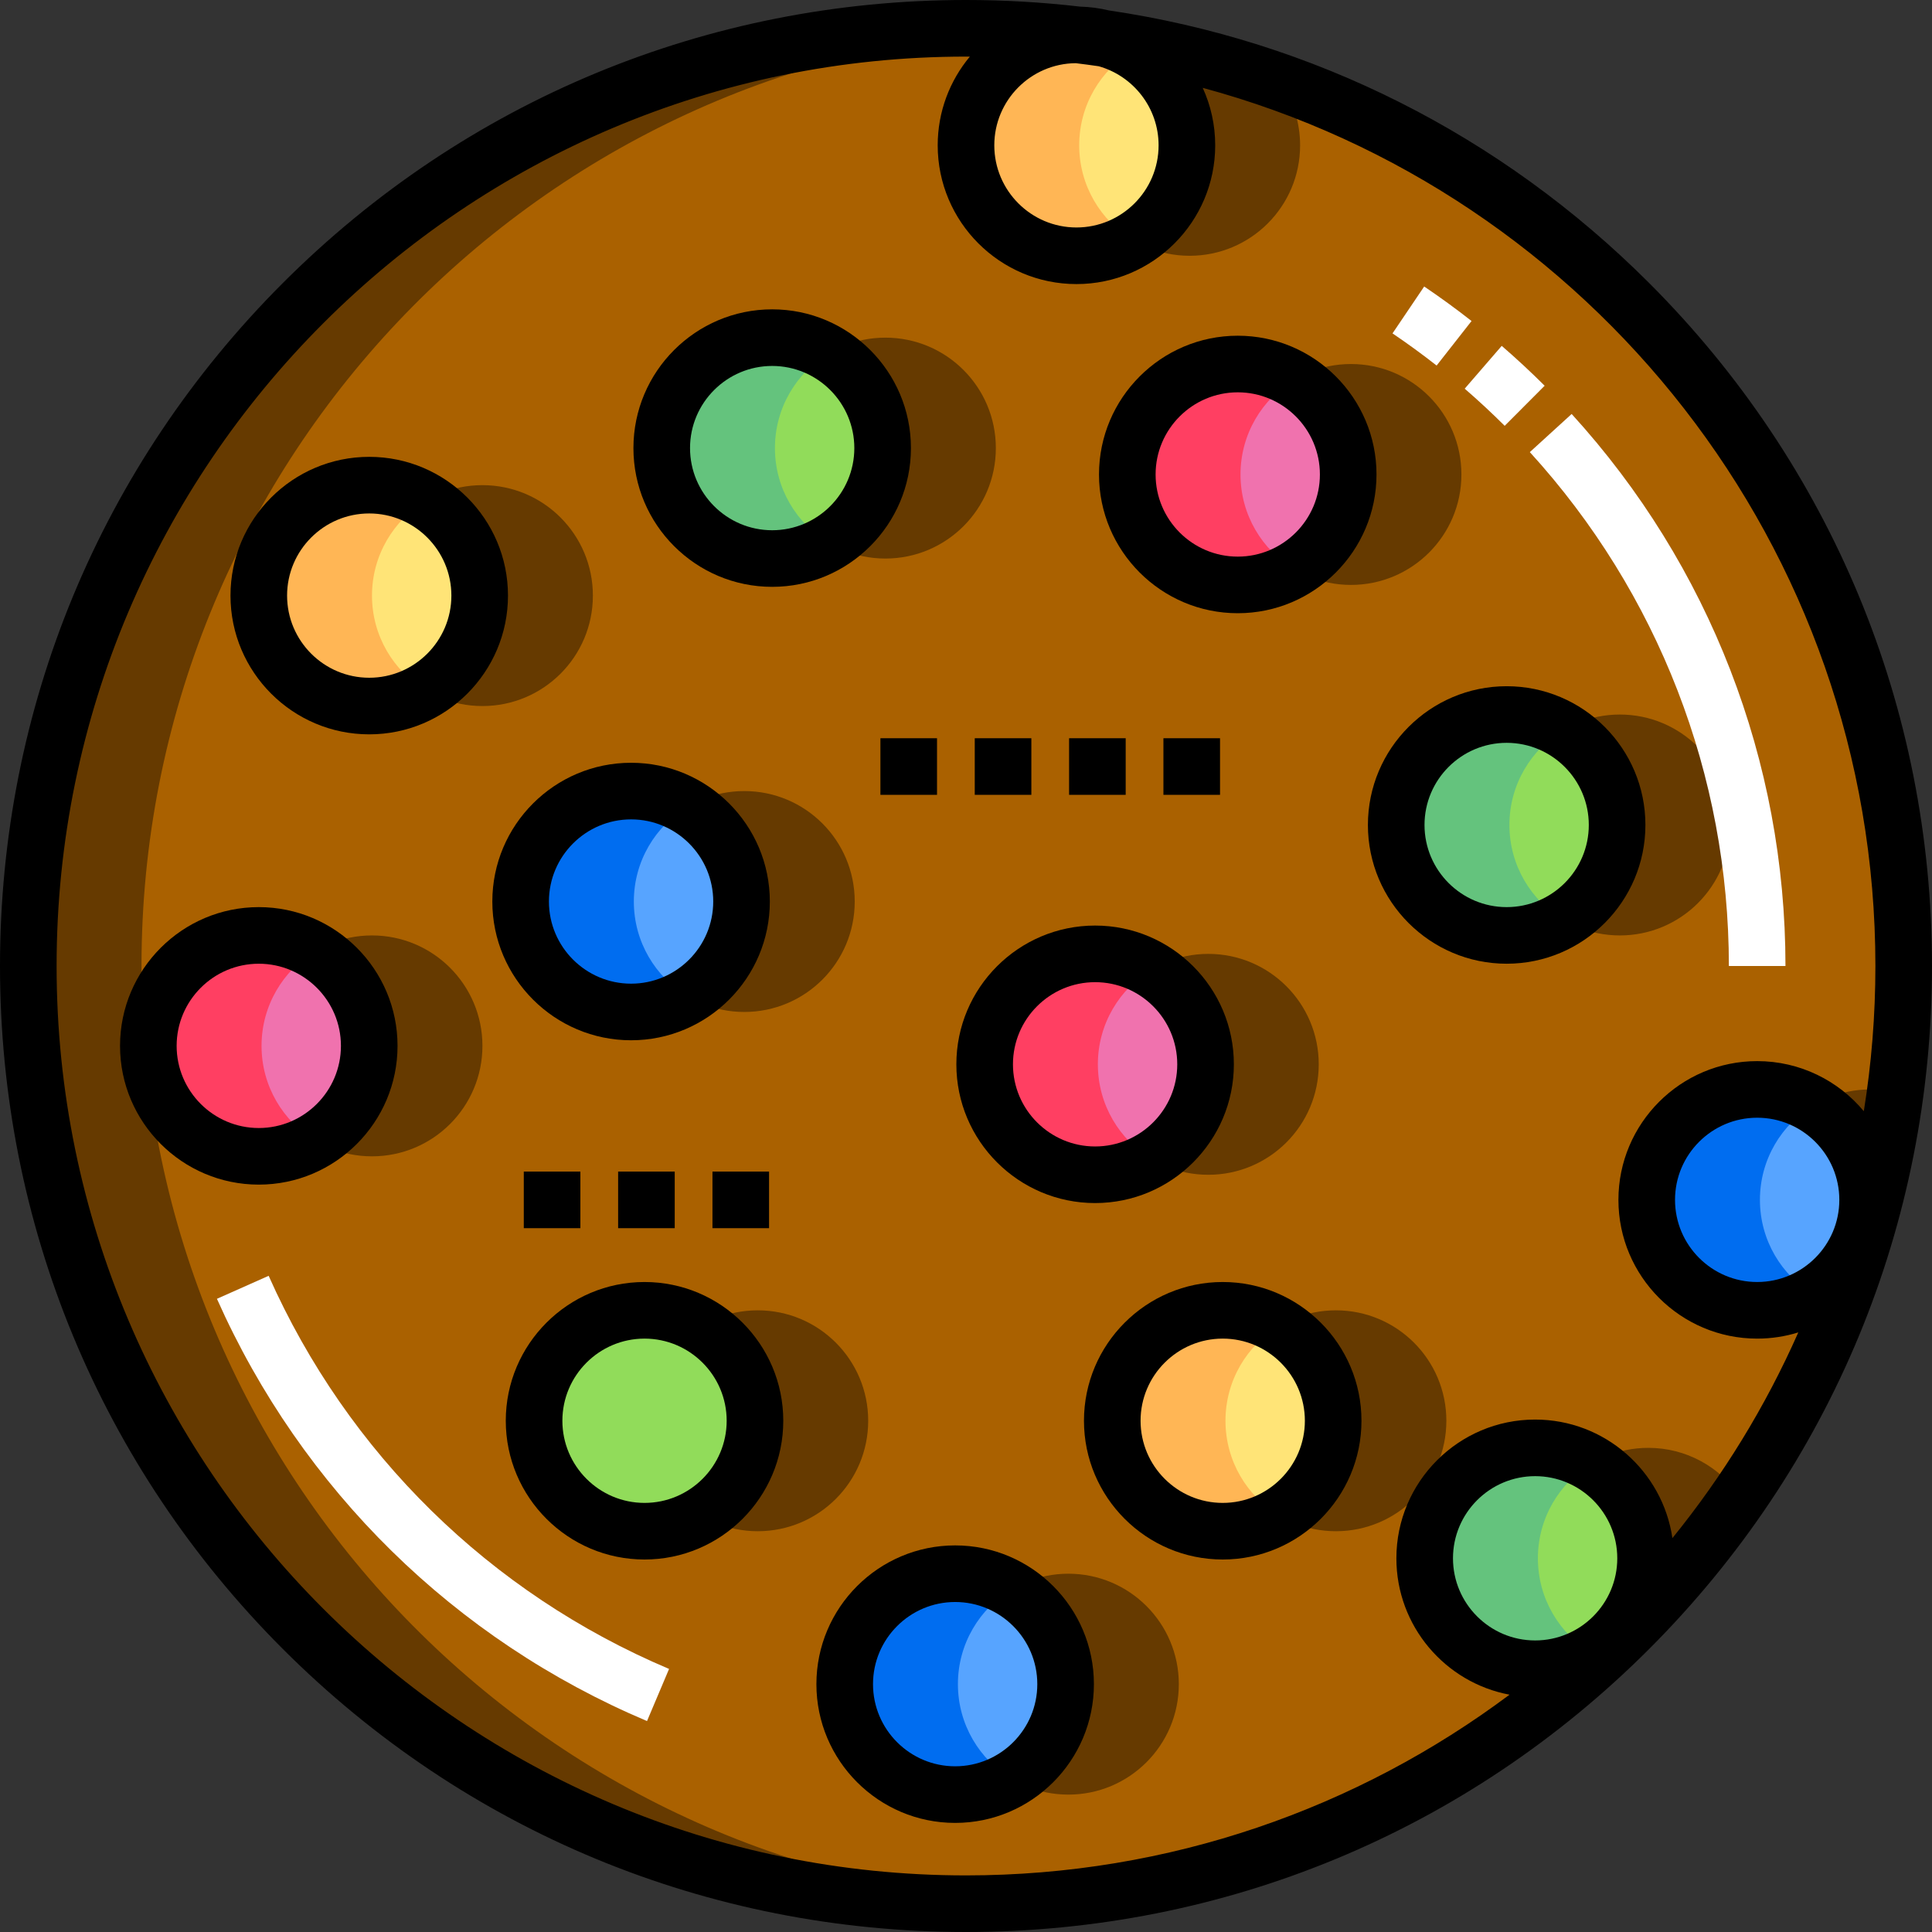 <?xml version="1.0" encoding="iso-8859-1"?>
<!-- Generator: Adobe Illustrator 19.0.0, SVG Export Plug-In . SVG Version: 6.00 Build 0)  -->
<svg version="1.1" id="Capa_1" xmlns="http://www.w3.org/2000/svg" xmlns:xlink="http://www.w3.org/1999/xlink" x="0px" y="0px"
	 viewBox="0 0 512 512" style="enable-background:new 0 0 512 512;" xml:space="preserve">
<rect x="0" y="0" width="512" height="512" fill="#333333" stroke="none"/>
<circle style="fill:#AA6100;" cx="256" cy="256" r="248.5"/>
<g>
	<circle style="fill:#663A00;" cx="358.02" cy="125.74" r="29.27"/>
	<path style="fill:#663A00;" d="M286,38.513c0,16.165,13.104,29.27,29.27,29.27c16.165,0,29.27-13.104,29.27-29.27
		c0-6.21-1.934-11.968-5.233-16.705c-11.725-4.171-23.855-7.486-36.316-9.871C292.959,16.579,286,26.733,286,38.513z"/>
	<circle style="fill:#663A00;" cx="320.21" cy="282.06" r="29.27"/>
	<circle style="fill:#663A00;" cx="354.03" cy="376.52" r="29.27"/>
	<circle style="fill:#663A00;" cx="98.58" cy="277.17" r="29.27"/>
	<path style="fill:#663A00;" d="M436.827,383.696c-16.165,0-29.27,13.104-29.27,29.27c0,11.516,6.651,21.478,16.32,26.256
		c13.933-12.773,26.405-27.115,37.135-42.745C455.742,388.76,446.876,383.696,436.827,383.696z"/>
	<circle style="fill:#663A00;" cx="429.28" cy="218.63" r="29.27"/>
	<circle style="fill:#663A00;" cx="283.13" cy="446.32" r="29.27"/>
	<circle style="fill:#663A00;" cx="200.81" cy="376.52" r="29.27"/>
	<path style="fill:#663A00;" d="M495.669,288.707c-16.165,0-29.27,13.104-29.27,29.27c0,13.384,8.984,24.67,21.25,28.157
		c6.998-17.972,11.965-36.959,14.618-56.68C500.147,288.965,497.938,288.707,495.669,288.707z"/>
	<circle style="fill:#663A00;" cx="127.85" cy="157.84" r="29.27"/>
	<circle style="fill:#663A00;" cx="197.24" cy="238.91" r="29.27"/>
	<circle style="fill:#663A00;" cx="234.64" cy="118.75" r="29.27"/>
</g>
<g>
	<circle style="fill:#FFE477;" cx="97.85" cy="157.84" r="29.27"/>
	<circle style="fill:#FFE477;" cx="324.03" cy="376.52" r="29.27"/>
</g>
<circle style="fill:#91DC5A;" cx="406.83" cy="412.96" r="29.27"/>
<g>
	<circle style="fill:#F072AE;" cx="68.58" cy="277.17" r="29.27"/>
	<circle style="fill:#F072AE;" cx="328.02" cy="125.74" r="29.27"/>
</g>
<g>
	<circle style="fill:#57A4FF;" cx="253.13" cy="446.32" r="29.27"/>
	<circle style="fill:#57A4FF;" cx="167.24" cy="238.91" r="29.27"/>
</g>
<circle style="fill:#F072AE;" cx="290.21" cy="282.06" r="29.27"/>
<g>
	<circle style="fill:#91DC5A;" cx="170.81" cy="376.52" r="29.27"/>
	<circle style="fill:#91DC5A;" cx="204.64" cy="118.75" r="29.27"/>
</g>
<circle style="fill:#FFE477;" cx="285.27" cy="38.513" r="29.27"/>
<circle style="fill:#91DC5A;" cx="399.28" cy="218.63" r="29.27"/>
<circle style="fill:#57A4FF;" cx="465.67" cy="317.98" r="29.27"/>
<path style="fill:#663A00;" d="M37.5,256C37.5,123.794,140.742,15.701,271,7.945C266.038,7.65,261.036,7.5,256,7.5
	C118.757,7.5,7.5,118.757,7.5,256S118.757,504.5,256,504.5c5.036,0,10.038-0.15,15-0.445C140.742,496.299,37.5,388.206,37.5,256z"/>
<g>
	<path style="fill:#FFB655;" d="M98.581,157.839c0-10.682,5.723-20.028,14.27-25.138c-4.387-2.623-9.517-4.131-15-4.131
		c-16.165,0-29.27,13.104-29.27,29.27c0,16.165,13.104,29.27,29.27,29.27c5.483,0,10.613-1.508,15-4.131
		C104.304,177.867,98.581,168.522,98.581,157.839z"/>
	<path style="fill:#FFB655;" d="M324.764,376.516c0-10.682,5.723-20.028,14.27-25.138c-4.387-2.623-9.517-4.131-15-4.131
		c-16.165,0-29.269,13.104-29.269,29.27c0,16.165,13.104,29.27,29.269,29.27c5.483,0,10.613-1.508,15-4.131
		C330.487,396.543,324.764,387.198,324.764,376.516z"/>
</g>
<path style="fill:#64C37D;" d="M407.557,412.965c0-10.682,5.723-20.028,14.27-25.138c-4.387-2.623-9.517-4.131-15-4.131
	c-16.165,0-29.27,13.104-29.27,29.27c0,16.165,13.104,29.27,29.27,29.27c5.483,0,10.613-1.508,15-4.131
	C413.28,432.993,407.557,423.647,407.557,412.965z"/>
<g>
	<path style="fill:#FF3F62;" d="M69.311,277.166c0-10.682,5.723-20.028,14.27-25.138c-4.387-2.623-9.517-4.131-15-4.131
		c-16.165,0-29.27,13.104-29.27,29.27c0,16.165,13.104,29.27,29.27,29.27c5.483,0,10.613-1.508,15-4.131
		C75.034,297.193,69.311,287.848,69.311,277.166z"/>
	<path style="fill:#FF3F62;" d="M328.747,125.74c0-10.682,5.723-20.028,14.27-25.138c-4.387-2.623-9.517-4.131-15-4.131
		c-16.165,0-29.27,13.104-29.27,29.27c0,16.165,13.104,29.27,29.27,29.27c5.483,0,10.613-1.508,15-4.131
		C334.47,145.767,328.747,136.422,328.747,125.74z"/>
</g>
<g>
	<path style="fill:#006DF0;" d="M253.857,446.317c0-10.682,5.723-20.028,14.27-25.138c-4.387-2.623-9.517-4.131-15-4.131
		c-16.165,0-29.27,13.104-29.27,29.27c0,16.165,13.104,29.27,29.27,29.27c5.483,0,10.613-1.508,15-4.131
		C259.58,466.344,253.857,456.999,253.857,446.317z"/>
	<path style="fill:#006DF0;" d="M167.973,238.913c0-10.682,5.723-20.028,14.27-25.138c-4.387-2.623-9.517-4.131-15-4.131
		c-16.165,0-29.27,13.104-29.27,29.27c0,16.165,13.104,29.27,29.27,29.27c5.483,0,10.613-1.508,15-4.131
		C173.696,258.941,167.973,249.596,167.973,238.913z"/>
</g>
<path style="fill:#FF3F62;" d="M290.946,282.055c0-10.682,5.723-20.028,14.27-25.138c-4.387-2.623-9.517-4.131-15-4.131
	c-16.165,0-29.27,13.104-29.27,29.27c0,16.165,13.104,29.27,29.27,29.27c5.483,0,10.613-1.508,15-4.131
	C296.669,302.082,290.946,292.737,290.946,282.055z"/>
<path style="fill:#91DC5A;" d="M171.536,376.516c0-10.682,5.723-20.028,14.27-25.138c-4.387-2.623-9.517-4.131-15-4.131
	c-16.165,0-29.27,13.104-29.27,29.27c0,16.165,13.104,29.27,29.27,29.27c5.483,0,10.613-1.508,15-4.131
	C177.259,396.543,171.536,387.198,171.536,376.516z"/>
<path style="fill:#64C37D;" d="M205.366,118.749c0-10.682,5.723-20.028,14.27-25.138c-4.387-2.623-9.517-4.131-15-4.131
	c-16.165,0-29.27,13.104-29.27,29.27c0,16.165,13.104,29.27,29.27,29.27c5.483,0,10.613-1.508,15-4.131
	C211.089,138.777,205.366,129.432,205.366,118.749z"/>
<path style="fill:#FFB655;" d="M286,38.513c0-10.682,5.723-20.028,14.27-25.138c-4.387-2.623-9.517-4.131-15-4.131
	c-16.165,0-29.27,13.104-29.27,29.27c0,16.165,13.104,29.27,29.27,29.27c5.483,0,10.613-1.508,15-4.131
	C291.723,58.541,286,49.195,286,38.513z"/>
<path style="fill:#64C37D;" d="M400.01,218.626c0-10.682,5.723-20.028,14.27-25.138c-4.387-2.623-9.517-4.131-15-4.131
	c-16.165,0-29.27,13.104-29.27,29.27c0,16.165,13.104,29.27,29.27,29.27c5.483,0,10.613-1.508,15-4.131
	C405.733,238.654,400.01,229.309,400.01,218.626z"/>
<path style="fill:#006DF0;" d="M466.399,317.976c0-10.682,5.723-20.028,14.27-25.138c-4.387-2.623-9.517-4.131-15-4.131
	c-16.165,0-29.27,13.104-29.27,29.27c0,16.165,13.104,29.27,29.27,29.27c5.483,0,10.613-1.508,15-4.131
	C472.122,338.004,466.399,328.659,466.399,317.976z"/>
<rect x="138.81" y="310.48" width="15" height="15"/>
<rect x="163.81" y="310.48" width="15" height="15"/>
<rect x="188.81" y="310.48" width="15" height="15"/>
<rect x="258.32" y="195.64" width="15" height="15"/>
<rect x="283.32" y="195.64" width="15" height="15"/>
<rect x="233.32" y="195.64" width="15" height="15"/>
<rect x="308.32" y="195.64" width="15" height="15"/>
<path d="M97.851,194.609c20.275,0,36.77-16.495,36.77-36.77s-16.495-36.77-36.77-36.77s-36.77,16.495-36.77,36.77
	S77.576,194.609,97.851,194.609z M97.851,136.07c12.004,0,21.77,9.766,21.77,21.77s-9.766,21.77-21.77,21.77
	s-21.77-9.766-21.77-21.77S85.847,136.07,97.851,136.07z"/>
<path d="M324.034,339.746c-20.274,0-36.77,16.495-36.77,36.77s16.495,36.77,36.77,36.77s36.77-16.495,36.77-36.77
	S344.309,339.746,324.034,339.746z M324.034,398.285c-12.004,0-21.77-9.766-21.77-21.77s9.766-21.77,21.77-21.77
	s21.77,9.766,21.77,21.77S336.038,398.285,324.034,398.285z"/>
<path d="M105.351,277.166c0-20.275-16.495-36.77-36.77-36.77s-36.77,16.495-36.77,36.77s16.495,36.77,36.77,36.77
	S105.351,297.44,105.351,277.166z M46.811,277.166c0-12.004,9.766-21.77,21.77-21.77s21.77,9.766,21.77,21.77
	s-9.766,21.77-21.77,21.77S46.811,289.169,46.811,277.166z"/>
<path d="M328.017,162.509c20.274,0,36.77-16.495,36.77-36.77s-16.495-36.77-36.77-36.77s-36.77,16.495-36.77,36.77
	S307.742,162.509,328.017,162.509z M328.017,103.97c12.004,0,21.77,9.766,21.77,21.77s-9.766,21.77-21.77,21.77
	s-21.77-9.766-21.77-21.77S316.013,103.97,328.017,103.97z"/>
<path d="M253.126,409.547c-20.275,0-36.77,16.495-36.77,36.77s16.495,36.77,36.77,36.77s36.77-16.495,36.77-36.77
	S273.401,409.547,253.126,409.547z M253.126,468.086c-12.004,0-21.77-9.766-21.77-21.77s9.766-21.77,21.77-21.77
	s21.77,9.766,21.77,21.77S265.131,468.086,253.126,468.086z"/>
<path d="M167.243,275.683c20.275,0,36.77-16.495,36.77-36.77s-16.495-36.77-36.77-36.77s-36.77,16.495-36.77,36.77
	S146.968,275.683,167.243,275.683z M167.243,217.144c12.004,0,21.77,9.766,21.77,21.77s-9.766,21.77-21.77,21.77
	s-21.77-9.766-21.77-21.77S155.239,217.144,167.243,217.144z"/>
<path d="M290.216,318.824c20.274,0,36.77-16.495,36.77-36.77s-16.495-36.77-36.77-36.77s-36.771,16.495-36.771,36.77
	S269.94,318.824,290.216,318.824z M290.216,260.285c12.004,0,21.77,9.766,21.77,21.77s-9.766,21.77-21.77,21.77
	s-21.771-9.766-21.771-21.77S278.212,260.285,290.216,260.285z"/>
<path d="M170.806,339.746c-20.275,0-36.77,16.495-36.77,36.77s16.495,36.77,36.77,36.77s36.77-16.495,36.77-36.77
	S191.081,339.746,170.806,339.746z M170.806,398.285c-12.004,0-21.77-9.766-21.77-21.77s9.766-21.77,21.77-21.77
	s21.77,9.766,21.77,21.77S182.81,398.285,170.806,398.285z"/>
<path d="M204.636,155.519c20.275,0,36.77-16.495,36.77-36.77s-16.495-36.77-36.77-36.77s-36.77,16.495-36.77,36.77
	S184.361,155.519,204.636,155.519z M204.636,96.98c12.004,0,21.77,9.766,21.77,21.77s-9.766,21.77-21.77,21.77
	s-21.77-9.766-21.77-21.77S192.632,96.98,204.636,96.98z"/>
<path d="M399.28,255.396c20.274,0,36.77-16.495,36.77-36.77s-16.495-36.77-36.77-36.77s-36.77,16.495-36.77,36.77
	S379.006,255.396,399.28,255.396z M399.28,196.857c12.004,0,21.77,9.766,21.77,21.77s-9.766,21.77-21.77,21.77
	s-21.77-9.766-21.77-21.77S387.276,196.857,399.28,196.857z"/>
<path d="M437.02,74.98c-39.295-39.295-89.116-64.243-143.105-72.21c-2.469-0.597-5.034-0.945-7.667-1.014
	C276.281,0.591,266.186,0,256,0C187.62,0,123.333,26.629,74.98,74.98C26.629,123.333,0,187.62,0,256s26.629,132.667,74.98,181.02
	C123.333,485.371,187.62,512,256,512s132.668-26.629,181.02-74.98C485.371,388.667,512,324.38,512,256S485.371,123.333,437.02,74.98
	z M307.039,38.513c0,12.004-9.766,21.77-21.77,21.77s-21.77-9.766-21.77-21.77c0-11.941,9.663-21.667,21.581-21.768
	c2.046,0.247,4.084,0.52,6.114,0.818C300.328,20.15,307.039,28.562,307.039,38.513z M15,256C15,123.112,123.112,15,256,15
	c0.34,0,0.68,0.001,1.02,0.002c-5.317,6.378-8.52,14.577-8.52,23.511c0,20.275,16.495,36.77,36.77,36.77s36.77-16.495,36.77-36.77
	c0-5.43-1.184-10.589-3.306-15.233C421.302,50.956,497,144.804,497,256c0,13.094-1.05,25.947-3.07,38.48
	c-6.75-8.105-16.914-13.273-28.261-13.273c-20.274,0-36.77,16.495-36.77,36.77s16.495,36.77,36.77,36.77
	c3.793,0,7.454-0.578,10.9-1.649c-8.701,19.689-19.964,38.002-33.363,54.515c-2.6-17.747-17.924-31.416-36.38-31.416
	c-20.274,0-36.77,16.495-36.77,36.77c0,17.957,12.939,32.948,29.983,36.141C359.83,479.176,309.957,497,256,497
	C123.112,497,15,388.888,15,256z M465.669,339.746c-12.004,0-21.77-9.766-21.77-21.77s9.766-21.77,21.77-21.77
	s21.77,9.766,21.77,21.77S477.673,339.746,465.669,339.746z M406.826,434.735c-12.004,0-21.77-9.766-21.77-21.77
	s9.766-21.77,21.77-21.77s21.77,9.766,21.77,21.77S418.83,434.735,406.826,434.735z"/>
<g>
	<path style="fill:#FFFFFF;" d="M71.195,338.101l-13.705,6.098c22.512,50.596,62.99,90.336,113.976,111.901l5.843-13.815
		C129.84,422.207,92.155,385.208,71.195,338.101z"/>
	<path style="fill:#FFFFFF;" d="M458.169,256h15c-0.001-54.27-20.125-106.224-56.665-146.292l-11.084,10.107
		C439.435,157.114,458.168,205.479,458.169,256z"/>
	<path style="fill:#FFFFFF;" d="M398.758,112.847l10.59-10.623c-3.654-3.644-7.482-7.199-11.378-10.566l-9.811,11.347
		C391.787,106.142,395.354,109.453,398.758,112.847z"/>
	<path style="fill:#FFFFFF;" d="M389.978,85.072c-4.061-3.188-8.284-6.265-12.552-9.148l-8.396,12.43
		c3.974,2.684,7.906,5.55,11.688,8.518L389.978,85.072z"/>
</g>
<g>
</g>
<g>
</g>
<g>
</g>
<g>
</g>
<g>
</g>
<g>
</g>
<g>
</g>
<g>
</g>
<g>
</g>
<g>
</g>
<g>
</g>
<g>
</g>
<g>
</g>
<g>
</g>
<g>
</g>
</svg>
